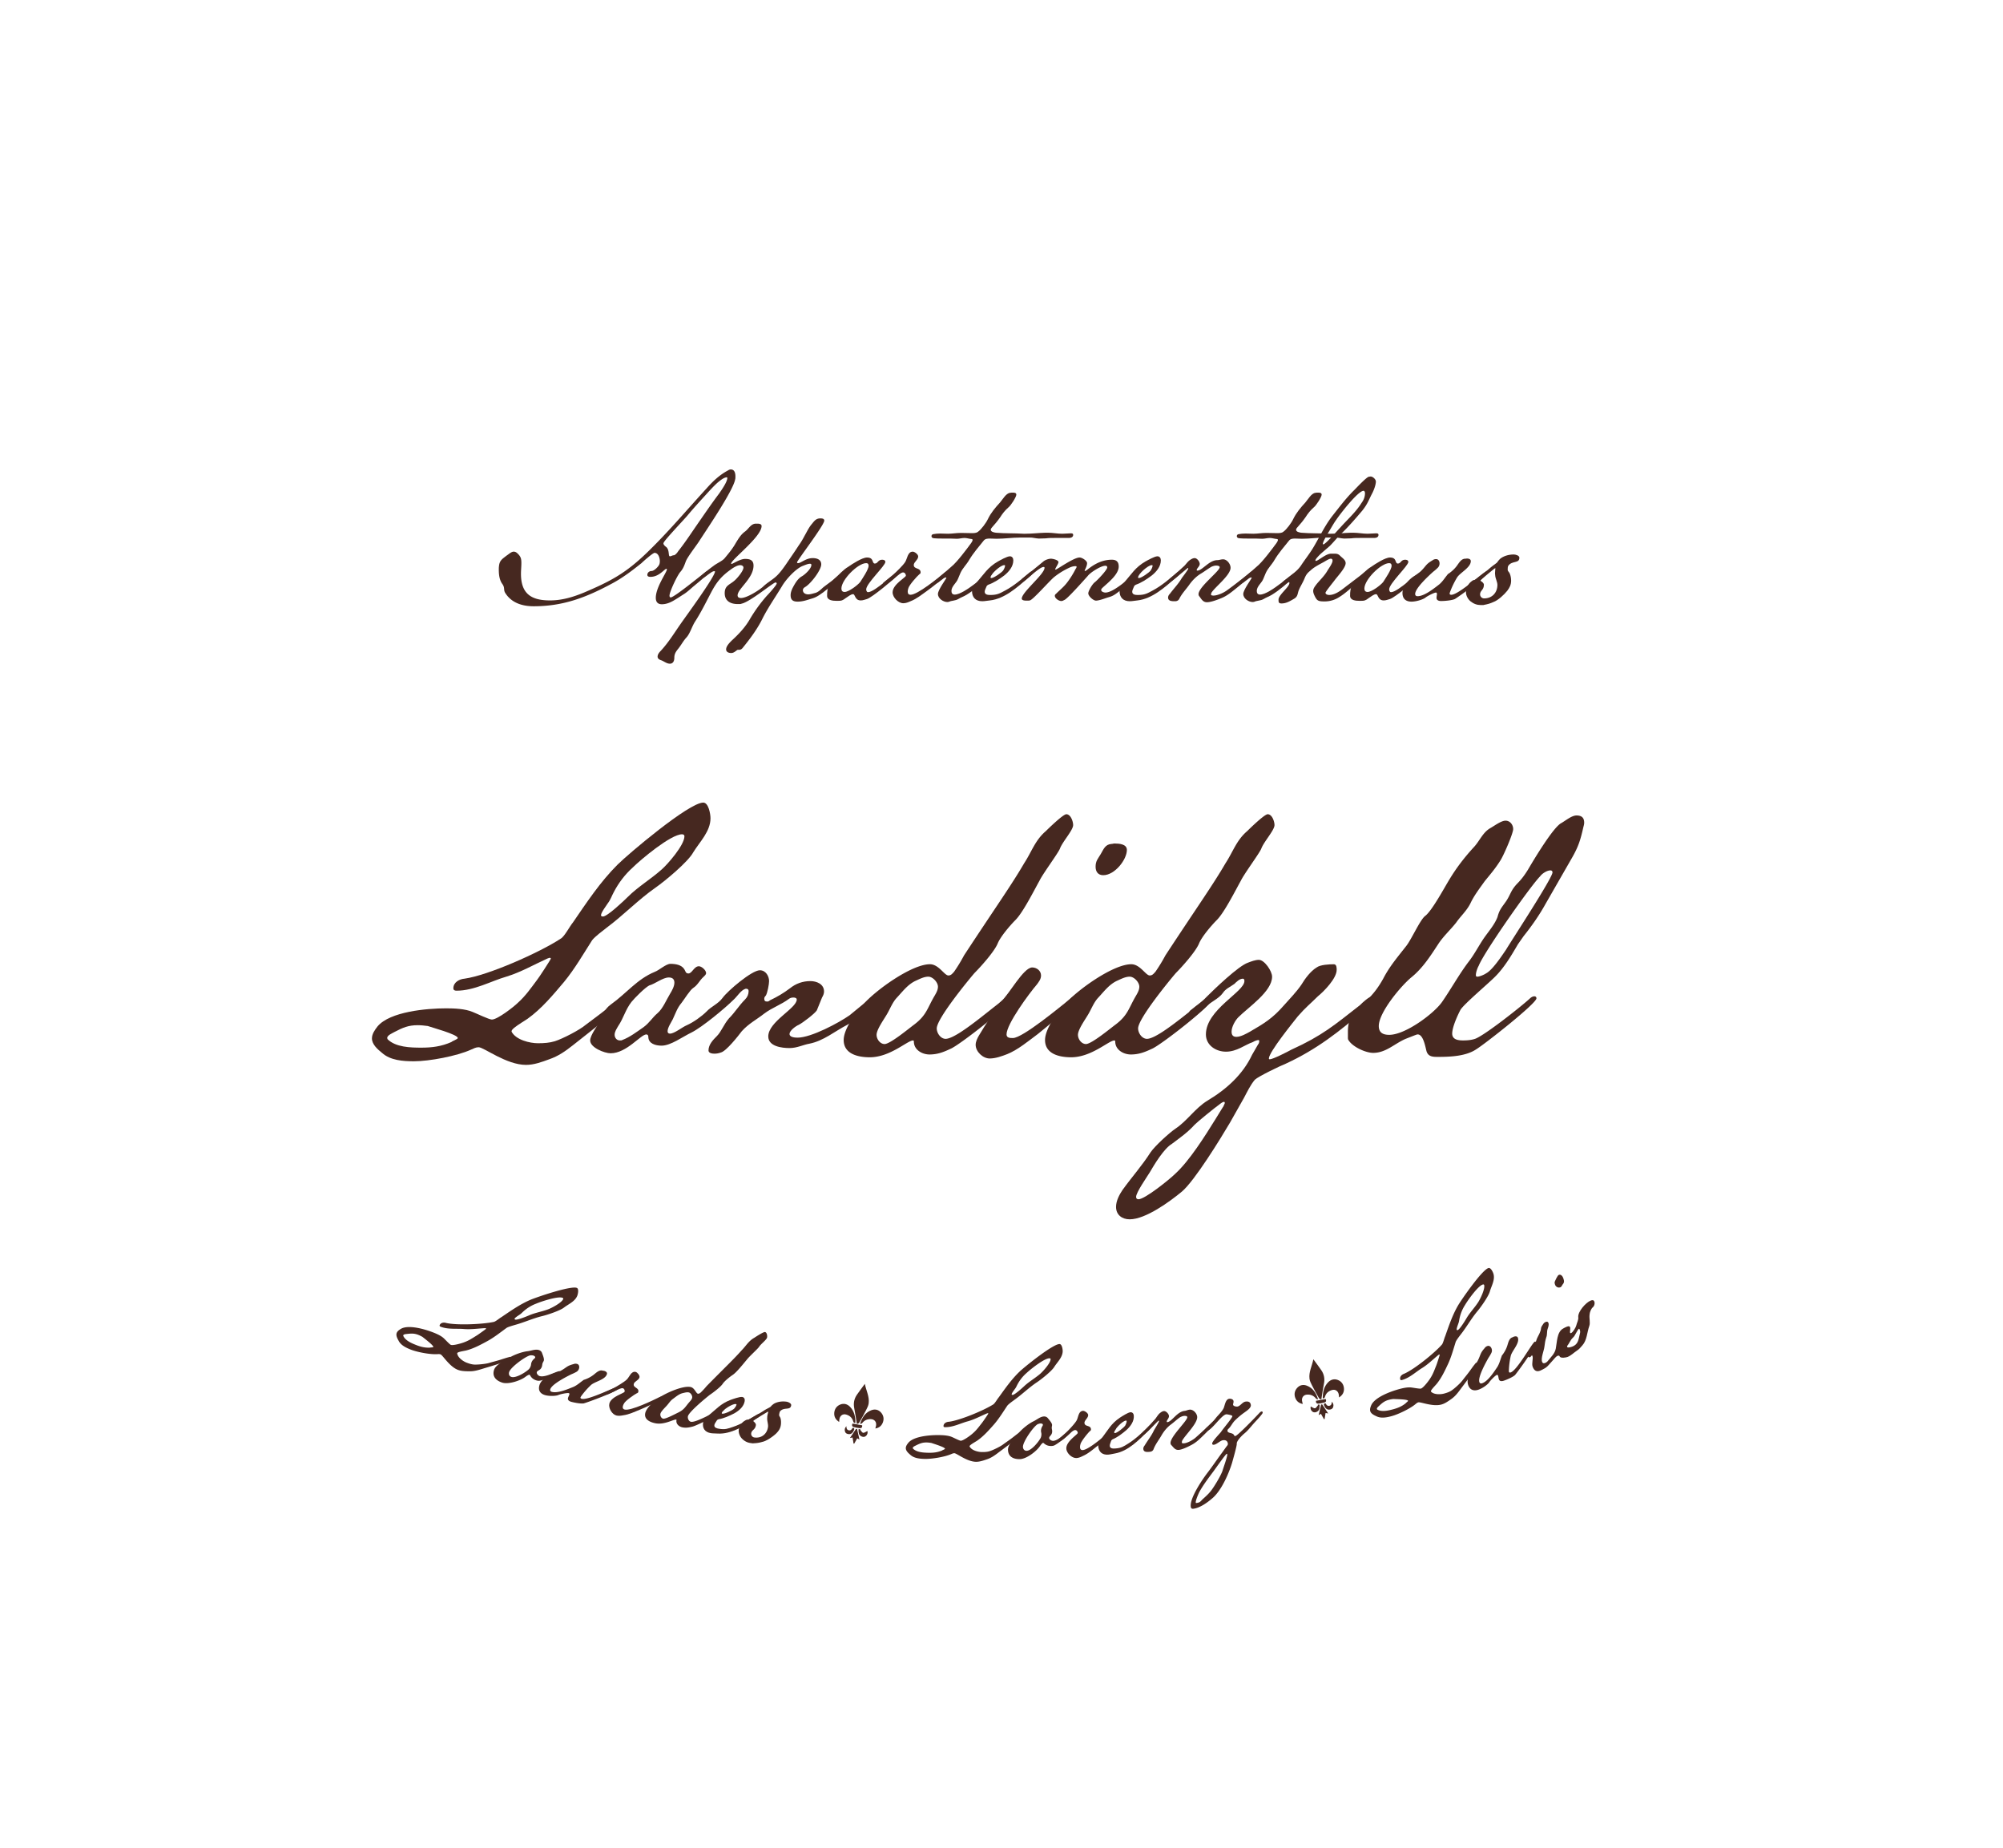 <svg xmlns="http://www.w3.org/2000/svg" xmlns:xlink="http://www.w3.org/1999/xlink" viewBox="0 0 549.253 506.816"><defs><symbol id="a" viewBox="0 0 101.879 124.347"><path d="M49.729 83.706c1.275-.897 3.564-1.618 4.065-3.006 3.356-9.291 6.529-18.663 9.345-28.137 1.436-4.827 3.06-9.982 2.772-14.878C65.089 23.758 56.14 13.006 51.005 0c-4.261 8.827-8.275 16.725-11.917 24.795-4.225 9.363-4.218 18.778-.322 28.445 3.85 9.549 7.01 19.384 10.963 30.466ZM88.623 86c7.406-2.649 11.699-7.911 12.94-15.26 1.317-7.807-1.512-14.573-7.746-19.281-6.266-4.732-13.4-4.75-19.939-.817-11.674 7.022-16.142 18.58-17.732 31.857 1.744-.583 3.394-1.41 4.102-2.75 3.504-6.637 9.055-10.023 16.173-10.979 7.126-.958 12.405 3.675 12.578 10.95.047 1.983-.229 3.975-.376 6.28Zm-75.28.142c-.219-2.445-.542-4.309-.526-6.171.061-7.145 5.016-11.978 11.892-11.293 7.27.725 13.195 3.973 16.613 10.85 1.103 2.219 2.252 3.586 5.081 2.386-2.203-12.229-6.541-23.174-16.929-30.41-6.393-4.453-13.602-5.055-20.334-.801C2.519 54.886-.617 61.559.101 69.368c.738 8.027 5.334 13.578 13.242 16.774Zm27.651 28.245 5.101-1.897 4.193 11.857 1.382-.072 4.059-11.814 5.037 1.788-8.75-20.438-2.185.111-8.837 20.465Zm32.605-20.433c-2.813 1.952-5.388 5.117-7.994 5.143-2.412.025-4.857-3.309-7.288-5.164l.585-1.207-3.844.897c.939 5.551 1.675 10.949 7.428 13.04 3.264 1.186 6.97 1.214 9.588-1.797 3.085-3.546 3.104-7.585 1.525-10.912Zm-44.122-1.988c-2.773 4.37-2.682 7.98-.75 11.471 1.959 3.54 5.321 4.128 8.983 3.619 4.348-.605 7.188-3.964 8.501-9.791.697-3.097.106-4.855-3.686-4.179-.927 3.621-2.728 6.628-6.94 6.327-3.681-.264-5.407-2.904-6.108-7.447Zm31.487-7.514H40.797c-1.027 3.434-.134 6.125 3.702 6.537 4.067.437 8.228.419 12.313.114 3.999-.299 5.348-2.809 4.152-6.651Z" class="d"/></symbol><style>.d{fill:#462820}</style></defs><g id="b"><path d="M154.729 358.564c-1.047.884-4.638 2.064-6.006 2.391-2.559.614-4.938 1.73-7.534 2.438-.549.162-1.759.497-2.251.789-1.734 1.262-3.311 2.53-5.177 3.578-1.849 1.001-3.845 2.105-5.939 2.633-.242.066-1.331.232-2.01.451-.195.086-.372.124-.445.311.129 1.184 1.618 2.199 2.553 2.565.701.274 1.374.484 2.055.536.998.067 3.411-.173 4.35-.506 1.033-.296 2.047-.545 3.033-.859.679-.219 1.423-.467 2.084-.639.242-.067.437-.152.67-.061.141.055.197.185.142.325-.091.233-.417.376-.612.461-2.277.994-5.292 1.808-7.748 2.57-1.163.353-2.178.602-3.399.555-1.017-.021-2.033-.042-2.967-.409-2.291-.897-4.102-3.98-4.709-4.219-.327-.128-.616-.079-.998-.067-1.929.106-5.392-.551-7.168-1.247-1.262-.495-2.721-1.175-3.354-2.447-.349-.622-.783-1.44-.508-2.141.201-.515.712-.854 1.204-1.146 2.126-1.162 6.573.15 8.816 1.03.935.366 2.179.908 2.92 1.63.319.287 1.568 1.64 1.895 1.768.654.257 3.157-.487 3.808-.771 1.2-.446 2.156-1.097 3.223-1.756.195-.086 2.589-1.789 2.625-1.883.018-.047-.01-.111-.104-.148-.047-.019-.159-.008-.317-.017-1.929.106-3.708.38-5.592.234-1.978-.183-4.38.17-6.437-.637-.187-.073-.355-.193-.264-.427.275-.701 1.123-.801 1.749-.609 2.857.689 9.931.39 13.049-.275.512-.068 1.662-1.074 2.135-1.319 2.57-1.742 5.029-3.475 7.827-4.696 1.692-.738 11.16-3.982 12.843-3.322.607.238.328 1.639.126 2.152-.605 1.542-2.343 2.263-3.567 3.185Zm-38.875 8.105c-.355-.193-.711-.387-1.132-.551-1.075-.422-1.839-.398-3.022-.269-.289.048-.988.044-1.116.371l-.008.158c.568 1.302 2.279 2.026 3.541 2.521 1.262.494 2.392.775 3.762.72.195-.085.876-.034.931-.174.165-.421-2.637-2.49-2.956-2.777Zm38.392-10.722c-1.309-.513-6.034 1.085-7.27 1.625a10.848 10.848 0 0 0-3.314 1.99c-.398.329-.722.741-1.214 1.033-.232.179-1.216.764-1.344 1.091-.037.094.039.177.179.231.514.202 3.21-.897 3.796-1.153 1.626-.711 3.47-1.012 5.172-1.639.939-.333 3.782-1.807 4.185-2.835.055-.141-.002-.271-.188-.344Z" class="d"/><path d="M147.755 378.711a2.435 2.435 0 0 1-.748-.136c-1.385-.448-1.632-1.479-1.775-1.524-.239-.077-.854.356-1.059.501-1.356 1.092-4.727 2.217-6.447 1.66-1.671-.541-2.84-1.658-2.237-3.521.464-1.433 3.009-2.614 4.257-3.371 1.311-.789 3.463-1.57 4.938-1.727 1.046-.136 2.153-.622 3.108-.312.382.124.67.375.816.739.195.538.681 1.645.511 2.17-.077.239-.234.399-.343.733-.108.334-.074.557-.183.891-.355 1.099-1.214.979-1.384 1.504-.139.431.374.966.756 1.089 1.624.526 4.924-1.52 5.544-1.318.191.062.256.188.209.332-.216.668-5.124 2.299-5.965 2.29Zm-1.505-6.924c-.239-.077-.508-.06-.715-.073-1.126.058-5.465 3.191-5.913 4.576-.186.573-.006 1.159.615 1.359 1.242.402 3.957-1.304 4.807-2.137.251-.288.392-.56.5-.894.108-.335.059-.509.167-.843.293-.907.958-1.168 1.035-1.406.108-.334-.306-.521-.497-.583Z" class="d"/><path d="M160.082 384.907c-.819.137-2.601-.201-3.423-.43-.532-.147-1.072-.454-.897-1.083.067-.241.312-.747.325-.795.054-.193.121-.436-.121-.503-.436-.121-2.48.302-2.913.546-.97.304-2.577.274-3.544.006-1.354-.376-1.989-1.281-1.6-2.684.443-1.597 2.523-2.895 4.043-3.306.688-.227 1.252-.382 1.932-.767 1.545-.874 1.556-1.287 3.407-1.764.295-.126.612-.143.951-.048.532.147.688.712.54 1.244a1.48 1.48 0 0 1-.73.943c-.433.244-.914.476-1.381.658-1.271.637-5.393 2.723-5.782 4.126-.094.338.045.585.433.692 1.645.457 4.49-.785 6.016-1.403 1.024-.497 1.599-1.067 2.442-1.666.199-.153.336-.271.495-.28a8.487 8.487 0 0 0 2.507-1.336c.733-.577 1.534-1.397 2.453-1.142.242.066.352.045.4.059.387.107.94.365.792.897-.43 1.548-3.329 2.046-4.376 3.005a21.606 21.606 0 0 0-2.749 3.145c-.041.145-.075.083-.116.229-.054.193.064.33.307.397 1.838.51 9.517-3.506 10.194-3.317.145.04.229.115.188.261-.269.967-8.665 4.002-9.794 4.314Z" class="d"/><path d="M175.414 386.652c-1.37.552-2.944 1.313-4.488 1.514-.595.116-1.239.222-1.874.07-1.221-.29-2.252-2.032-1.962-3.253.464-1.954 4.083-2.848 4.188-3.288.093-.391-.107-.851-.498-.943-.928-.221-4.006 2.092-5.179 1.813-.146-.035-.379-.142-.333-.337.035-.147 2.627-1.285 2.99-1.509.944-.498 2.867-1.641 3.602-2.343.723-.654 1.19-2.4 2.46-2.099.439.104 1.168.948 1.04 1.485-.186.782-1.4 1.112-1.562 1.796-.267 1.124 1.521.981 1.231 2.202-.046.195-.179.319-.398.37-.702.349-3.178 2.083-3.499 2.78-.167.27-.274.503-.332.747-.128.537.058.839.498.943 1.71.407 7.776-2.537 9.532-3.41.291-.137.509-.188.656-.153.195.046.27.167.235.313-.151.635-5.397 2.948-6.306 3.3Z" class="d"/><path d="M208.142 369.411c-.364.542-2.735 2.68-3.295 3.438-.935 1.094-2.793 3.487-3.915 4.235-.768.513-2.224 1.655-2.735 2.424-.59.906-2.637 2.442-3.581 3.073-1.092.857-5.746 4.689-5.981 5.871-.118.591.237 1.378.828 1.495 1.674.334 8.227-3.785 8.916-3.647.147.029.227.147.197.295-.147.738-7.656 4.514-8.768 4.701-.915.228-1.712.375-2.697.179-.936-.186-1.802-.973-1.606-1.957.02-.099-.02-.158-.069-.168-.689-.137-3.218 1.509-5.729 1.008-1.427-.284-3.121-1.031-2.778-2.754.275-1.379 2.144-3.053 3.227-3.861 1.82-1.429 6.947-3.784 9.211-3.333 1.083.216 1.497 1.731 1.99 1.83.344.068.541-.148.777-.306a20.506 20.506 0 0 0 1.633-1.773c5.263-5.349 7.525-7.456 9.64-9.85 1.22-1.241 1.889-2.541 3.443-3.408.413-.276 2.529-1.646 2.922-1.567.542.108.66 1.053.572 1.496-.127.64-1.741 1.803-2.203 2.58Zm-19.275 12.484c-.542-.107-1.142.08-1.625.188-1.073.247-1.889 1.006-2.785 1.646-.659.483-1.121 1.261-1.643 1.822-.462.522-1.594 1.576-1.721 2.216-.108.542.217 1.221.759 1.329.689.137 3.444-1.361 4.064-1.646 1.811-.868 2.027-1.695 3.276-3.084.266-.305.531-.61.61-1.004.108-.542-.395-1.358-.936-1.467Z" class="d"/><path d="M194.29 388.229c2.12-1.734 3.341-3.263 6.056-4.287.594-.207 2.492-.91 3.186-.795.545.091.768.586.678 1.131-.255 1.535-1.559 2.642-2.903 3.386-1.279.653-2.822 1.363-4.233 1.587-.38.141-.446.231-.586.463-.214.372-.528.727-.594 1.123-.123.743.71.933 1.255 1.022 1.733.288 2.394-.01 3.904-.522 2.319-.785 4.53-2.148 6.618-3.38.28-.156.495-.223.644-.198.198.033.281.148.256.297-.066.396-1.064.893-1.468 1.182-3.053 1.834-6.593 4.147-10.274 3.943-.652-.058-1.271-.008-1.915-.114-1.634-.271-2.37-1.36-2.106-2.945.156-.941.783-1.347 1.485-1.892Zm7.641-3.108-.198-.032c-.842-.141-3.681 1.628-3.82 2.47-.017.1.025.157.173.182.594.099 2.748-.918 3.235-1.396.189-.224.577-.719.635-1.065.008-.05.017-.1-.025-.157Z" class="d"/><path d="M213.944 387.036c-.184.228-.24.625-.289.974-.049.348.271.596.372.964.172.582.173 1.292.097 1.839-.139.994-.585 1.642-1.293 2.354-.878.84-2.622 2.065-3.821 2.303-.794.243-1.519.345-2.384.375-.057.043-.206.021-.405-.006l-.448-.063c-.895-.125-1.698-.542-2.403-1.3-.569-.638-.891-1.595-.787-2.341.056-.397.267-1.179.564-1.492.531-.534.488-.591.935-.883 1.226-.791.66-.009 1.83-.757 1.276-.784 2.474-1.377 3.651-2.175.836-.542 1.688-.828 1.885-1.155.184-.228.524-.483.751-.654.829-.492 2.085-.772 3.477-.577.448.062 1.357.443 1.281.99-.209 1.492-1.88.396-3.013 1.605Zm-3.566 1.933.02-.504q.063-.447.162-.788c.014-.1.098-.341.119-.49-.05-.007-.156.028-.319.107-.943.577-3.594 2.132-3.785 2.409-.007.05.036.106.079.163.32.247.669.651.62.999-.188 1.343-1.14 1.26-1.279 2.254a1.007 1.007 0 0 0 .855 1.134c2.038.286 3.49-1.031 3.748-2.871.104-.745-.274-1.66-.219-2.413ZM289.146 374.826c-.682 1.188-3.65 3.527-4.823 4.303-2.194 1.454-4.047 3.317-6.244 4.872-.46.34-1.481 1.069-1.844 1.512-1.197 1.779-2.244 3.512-3.638 5.136-1.394 1.573-2.891 3.295-4.678 4.507-.205.146-1.171.675-1.734 1.113-.154.147-.307.244-.312.444.527 1.067 2.274 1.511 3.277 1.535.753.019 1.457-.015 2.114-.2.961-.278 3.146-1.33 3.914-1.965.869-.632 1.737-1.214 2.556-1.847.562-.438 1.177-.926 1.738-1.314.205-.146.359-.292.61-.286.15.004.248.106.244.257-.006.251-.263.496-.417.643-1.799 1.715-4.353 3.511-6.398 5.068-.972.73-1.839 1.312-3.003 1.686-.962.329-1.924.657-2.927.633-2.459-.059-5.217-2.335-5.869-2.351-.352-.008-.606.137-.961.278-1.776.761-5.254 1.33-7.161 1.284-1.355-.032-2.958-.171-3.99-1.15-.541-.465-1.229-1.084-1.211-1.837.014-.552.377-1.045.739-1.488 1.601-1.819 6.228-2.11 8.636-2.053 1.004.024 2.357.107 3.301.531.398.16 2.035 1.003 2.386 1.012.703.017 2.799-1.539 3.313-2.029.974-.83 1.649-1.769 2.426-2.754.154-.146 1.819-2.567 1.821-2.668.001-.05-.048-.102-.148-.104-.05-.002-.152.046-.304.093-1.776.761-3.353 1.627-5.173 2.136-1.92.506-4.057 1.66-6.265 1.606-.201-.005-.4-.06-.394-.311.018-.753.78-1.136 1.434-1.171 2.92-.331 9.463-3.036 12.165-4.729.458-.24 1.193-1.579 1.554-1.972 1.818-2.518 3.535-4.987 5.745-7.093 1.336-1.273 9.12-7.564 10.927-7.521.652.016.869 1.427.856 1.979-.04 1.656-1.427 2.928-2.261 4.214Zm-33.745 20.933c-.4-.06-.801-.12-1.252-.131-1.154-.027-1.864.257-2.931.783-.255.145-.913.38-.921.731l.046.151c.979 1.028 2.835 1.123 4.19 1.155 1.355.033 2.513-.09 3.781-.612.154-.146.812-.332.815-.482.011-.451-3.33-1.436-3.728-1.596Zm32.394-23.225c-1.404-.034-5.296 3.086-6.272 4.017a10.877 10.877 0 0 0-2.433 3.005c-.262.446-.424.944-.786 1.388-.156.247-.881 1.134-.89 1.484-.002.101.097.153.247.157.553.013 2.709-1.944 3.171-2.385 1.285-1.225 2.914-2.14 4.298-3.312.769-.634 2.934-2.992 2.961-4.097.003-.15-.095-.253-.296-.258Z" class="d"/><path d="M288.988 396.48a2.438 2.438 0 0 1-.751.112c-1.455.024-2.022-.87-2.173-.867-.251.004-.692.613-.84.816-.93 1.472-3.756 3.626-5.562 3.655-1.757.029-3.224-.649-3.256-2.606-.024-1.506 2.002-3.446 2.938-4.566.984-1.171 2.769-2.605 4.113-3.23.946-.467 1.836-1.285 2.84-1.302.401-.006.756.139 1.012.436.358.446 1.176 1.336 1.186 1.889.004.25-.094.453-.088.804.006.352.109.551.115.902.02 1.154-.831 1.318-.822 1.871.007.451.665.792 1.067.785 1.706-.028 4.167-3.03 4.819-3.041.2-.003.303.096.305.246.012.703-4.104 3.832-4.902 4.097Zm-3.664-6.064c-.251.004-.5.108-.7.162-1.047.419-4.138 4.787-4.114 6.242.011.603.37 1.099 1.022 1.088 1.305-.021 3.322-2.515 3.856-3.577.145-.354.19-.656.185-1.008-.006-.351-.108-.5-.114-.852-.016-.953.528-1.414.524-1.665-.006-.351-.458-.394-.659-.391Z" class="d"/><path d="M300.87 396.633c-1.167.904-2.474 2.066-3.904 2.681-.541.275-1.132.552-1.784.58-1.254.054-2.721-1.34-2.775-2.594-.087-2.006 3.15-3.854 3.131-4.306-.018-.401-.336-.79-.737-.772-.953.041-3.282 3.106-4.486 3.158-.15.007-.403-.032-.412-.233-.007-.15 2.177-1.953 2.465-2.267.772-.737 2.31-2.361 2.825-3.237.517-.827.488-2.635 1.793-2.69.451-.02 1.382.593 1.406 1.145.034.803-1.043 1.452-1.013 2.154.05 1.153 1.731.528 1.785 1.782.009.201-.085.355-.281.465-.58.527-2.488 2.871-2.606 3.63a2.472 2.472 0 0 0-.116.809c.024.552.285.792.737.772 1.755-.076 6.787-4.564 8.237-5.884.242-.211.438-.32.589-.326.201-.009.306.087.312.237.027.652-4.387 4.311-5.165 4.896Z" class="d"/><path d="M302.161 394.4c1.666-2.175 2.505-3.941 4.912-5.561.531-.338 2.218-1.456 2.919-1.503.551-.037.882.394.918.944.104 1.554-.911 2.93-2.05 3.961-1.096.929-2.435 1.975-3.757 2.516-.338.224-.381.327-.465.584-.123.411-.347.828-.32 1.229.05.751.905.744 1.456.708 1.754-.117 2.328-.559 3.681-1.403 2.077-1.296 3.917-3.129 5.667-4.806.237-.218.431-.331.581-.341.2-.014.308.08.317.23.026.4-.832 1.112-1.159 1.486-2.551 2.484-5.467 5.547-9.097 6.191-.647.094-1.239.284-1.891.328-1.652.11-2.618-.781-2.725-2.385-.063-.952.454-1.489 1.012-2.181Zm6.726-4.776-.2.014c-.852.057-3.209 2.428-3.152 3.279.007.101.06.147.21.138.602-.041 2.465-1.523 2.829-2.102.134-.26.397-.831.374-1.182-.004-.051-.007-.101-.061-.147Z" class="d"/><path d="M329.304 394.346c-.877.842-1.718 1.529-2.728 2.031-.815.433-2.355 1.188-3.305 1.28-.949.092-1.362-.523-1.984-1.219a.833.833 0 0 1-.309-.575c-.175-1.799 4.69-6.206 4.594-7.205-.034-.351-.688-.337-.938-.312-.3.029-.64.163-1.024.352-.946.647-1.727 1.43-2.623 2.071-.985.752-1.842 1.794-2.489 2.916-.688 1.227-1.68 2.433-2.197 3.845-.166.369-.496.604-.945.646l-.2.02c-.649.063-1.554.102-1.637-.748-.034-.35.087-.664.357-.993.868-1.446 1.905-2.707 2.568-4.184.215-.374 1.394-2.254 1.369-2.504-.01-.1-.064-.145-.114-.14-.1.01-3.615 3.781-4.065 3.825-.149.015-.265-.126-.289-.375-.023-.25.302-.534.486-.703 1.057-1.062 1.964-2.108 2.92-3.159.496-.604.828-1.342 1.538-1.814.235-.174.521-.354.87-.387.6-.059 1.337.777 1.391 1.326.058.6-.643 1.173-.604 1.572.01.1.064.145.164.135 1.249-.121 2.645-2.88 4.743-3.084.449-.044.829-.282 1.379-.336.949-.093 1.96.969 2.053 1.918.181 1.849-3.43 5.176-4.143 6.657-.035.154-.07.31-.051.509.015.15.419.161.619.142.999-.098 2.479-.947 3.221-1.625 1.812-1.589 3.469-3.213 5.267-4.951.18-.219.37-.339.57-.358.149-.015.259.076.273.226.059.6-4.092 4.585-4.737 5.202Z" class="d"/><path d="M345.891 388.051c-.691.901-1.545 1.724-2.293 2.581-.748.858-1.482 1.816-2.399 2.545-.594.483-2.159 2.057-2.061 2.804.065.497-1.078 4.497-1.285 5.233-.92 3.007-2.98 7.735-5.495 9.788-1.319 1.137-3.309 2.563-5.101 2.8-.447.059-.673-.114-.732-.562-.314-2.389 3.256-7.569 4.596-9.315s2.523-3.522 3.856-5.319l1.283-1.789c.216-.282.488-.521.442-.869-.099-.746-.592-1.035-1.339-.938-.746.099-1.724 1.139-2.47 1.237-.299.039-.461-.04-.494-.289-.079-.598 2.024-2.697 2.457-3.261.325-.601 3.137-3.857 3.078-4.306-.033-.248-1.485-.513-1.685-.486-1.294.17-3.938 4.316-5.183 4.48-.198.026-.468-.09-.5-.339-.007-.05.03-.156.159-.325l1.369-1.143c.575-.633 1-1.245 1.519-1.922.662-.745 1.516-1.566 1.951-2.485.307-.749.495-2.395 1.49-2.525.448-.06 1.128.104 1.2.652.053.397-.157.729-.124.979.052.397.832.548 1.18.502.797-.104 1.355-1.241 2.252-1.359.597-.079 1.313-.021 1.438.924.104.797-1.061 1.558-1.662 1.991a19.822 19.822 0 0 0-2.78 2.342c-.668.695-1.011 1.551-1.686 2.197-.229.182-.302.395-.276.594.093.696 1.373.426 1.764 1.084.083.242.245.322.395.302.647-.085 5.811-5.475 6.608-6.34.223-.231.408-.357.558-.377.199-.026.312.06.331.209.033.249-.232.537-.362.706Zm-9.48 10.669c-.299.039-3.321 4.388-3.797 5.008-1.333 1.796-2.586 3.43-3.693 5.398-.283.544-1.099 2.424-1.026 2.971.013.1.069.144.119.137.945-.125 1.075-.294 1.65-.927.768-.709 1.541-1.368 2.239-2.22.921-1.083 2.952-4.49 3.343-5.758.28-.948 1.362-3.876 1.284-4.473-.007-.05-.063-.094-.119-.137ZM408.568 354.117c-.318 1.332-2.509 4.412-3.417 5.486-1.695 2.013-2.948 4.322-4.619 6.432-.345.456-1.12 1.443-1.343 1.971-.648 2.044-1.165 4-2.046 5.951-.895 1.901-1.847 3.975-3.22 5.642-.155.197-.934.977-1.351 1.556-.106.185-.226.32-.174.515.806.875 2.606.81 3.576.55.728-.194 1.394-.425 1.972-.787.844-.537 2.644-2.162 3.202-2.986.656-.852 1.325-1.653 1.933-2.491.416-.579.868-1.22 1.298-1.751.155-.197.262-.382.504-.446.146-.039.269.032.308.178.065.242-.112.55-.219.734-1.244 2.15-3.188 4.594-4.713 6.664-.727.974-1.396 1.776-2.407 2.463-.831.586-1.661 1.171-2.631 1.431-2.376.636-5.663-.771-6.293-.604-.34.091-.543.302-.844.538-1.489 1.229-4.667 2.755-6.51 3.248-1.31.35-2.887.668-4.151.019-.65-.293-1.485-.693-1.68-1.421-.143-.533.067-1.109.29-1.637 1.023-2.196 5.381-3.777 7.708-4.399.971-.26 2.293-.562 3.317-.42.427.042 2.235.39 2.574.299.679-.182 2.252-2.266 2.607-2.88.701-1.07 1.085-2.161 1.553-3.325.106-.185 1.022-2.976.997-3.072-.013-.049-.074-.084-.172-.059-.048.014-.132.088-.265.175-1.489 1.23-2.76 2.505-4.362 3.506-1.7 1.025-3.426 2.734-5.56 3.305-.193.052-.4.056-.466-.187-.194-.728.43-1.311 1.047-1.527 2.709-1.141 8.225-5.577 10.341-7.962.372-.359.7-1.851.937-2.329 1.035-2.927 1.987-5.779 3.515-8.422.924-1.599 6.621-9.825 8.367-10.292.63-.169 1.236 1.124 1.379 1.657.428 1.601-.544 3.211-.983 4.68ZM382.083 383.7c-.401.056-.802.111-1.238.228-1.115.299-1.717.771-2.593 1.577-.203.21-.769.621-.678.96l.087.133c1.229.711 3.037.279 4.346-.071 1.31-.35 2.386-.794 3.456-1.651.106-.185.685-.547.646-.692-.116-.437-3.599-.44-4.025-.482Zm24.544-31.402c-1.357.363-4.213 4.453-4.888 5.62a10.872 10.872 0 0 0-1.488 3.568c-.126.501-.142 1.024-.364 1.552-.08.281-.525 1.336-.435 1.676.025.097.136.119.281.08.533-.143 2.051-2.627 2.371-3.18.888-1.537 2.193-2.873 3.191-4.388.559-.824 1.973-3.697 1.688-4.764-.039-.146-.162-.217-.356-.165Z" class="d"/><path d="M415.443 377.132c-.604.571-2.271 1.283-3.081 1.553-.523.174-1.143.221-1.349-.398-.079-.238-.158-.794-.174-.842-.063-.19-.143-.429-.381-.35-.429.143-1.891 1.633-2.113 2.077-.636.793-1.985 1.665-2.938 1.981-1.334.443-2.365.045-2.824-1.336-.522-1.572.48-3.81 1.514-4.999.445-.571.826-1.015 1.177-1.713.795-1.587.573-1.937 1.845-3.363.175-.27.429-.46.763-.571.523-.174.968.208 1.142.731.143.429.11.81-.08 1.19a11.3 11.3 0 0 1-.779 1.317c-.7 1.237-2.958 5.267-2.5 6.648.111.333.365.46.746.334 1.62-.538 3.289-3.155 4.211-4.52.573-.983.732-1.777 1.099-2.745.08-.238.127-.413.255-.508.588-.777 1.049-1.618 1.336-2.507.286-.889.494-2.016 1.399-2.315.238-.079.317-.159.365-.175.381-.126.984-.221 1.158.303.506 1.524-1.623 3.555-1.958 4.935a21.597 21.597 0 0 0-.528 4.143c.048.144-.016.111.032.254.062.191.237.238.476.159 1.811-.601 5.945-8.216 6.612-8.438.144-.047.254-.031.302.111.316.953-4.961 8.154-5.725 9.042Z" class="d"/><path d="M436.705 358.614c-.438.392-.793 1.398-.812 1.893-.158 1.091.242 2.229-.084 3.17-.615 1.706-.643 3.935-1.883 5.296-.476.568-.877 1.053-1.52 1.473-.858.56-1.576 1.333-2.555 1.725-.373.149-1.93.448-2.173-.158-.13-.326-.456-.195-.643-.121-.606.242-2.35 2.778-3.319 3.328-.494.252-.83.494-1.343.699-.979.392-1.65.065-2.079-1.007-.373-.933.215-2.303-.084-3.049-.037-.093-.103-.121-.148-.103-.187.075-.233.364-.56.494-.187.075-.466-.084-.522-.224-.093-.233.867-1.753 1.044-1.985.42-.438.551-.924.84-1.418.363-.577.419-1.249.765-1.873.345-.625.615-1.166.829-1.847.178-.503.019-.765.401-1.296.279-.382.429-.82.941-1.025.326-.131.644-.149.792.224.205.513-.027 1.146-.205 1.65-.27.812-.064 1.595-.372 2.312-.271.811-.411 1.678-.504 2.526-.121 1.184-1.054 3.179-.625 4.251.131.326.392.438.812.271.326-.131.615-.354.82-.652.83-1.035 1.827-1.921 2.098-3.272.345-1.706.289-4.55 1.968-5.491.308-.178.615-.354.941-.485.326-.13.839-.335 1.007.084.168.42-.103 1.23.027 1.558.038.093.103.121.243.064.513-.205 1.323-1.557 1.436-2.088.177-.774.644-1.501.55-2.275-.168-1.501 2.07-4.018 3.375-4.54.373-.149.812-.271 1.017.242.224.56-.019 1.306-.476 1.65Zm-8.064-6.508c-.271.271-.383.802-.756.951-.605.242-1.23-.103-1.454-.662-.093-.232-.177-.578-.111-.82.195-.457.755-1.762 1.128-1.911.513-.205.97.261 1.138.681.224.56.484 1.212.056 1.762Zm4.288 12.344c-.167.122-.699 1.091-.829 1.306-.243.476-.429.82-.867 1.212-.662.644-.886 1.436-1.464 2.153-.056.131-.065.243-.047.289.149.373 1.24-.009 1.474-.103 1.725-.689 1.641-2.116 2.061-3.636.093-.308.056-.671-.075-.997-.056-.141-.111-.28-.252-.225Z" class="d"/><use xlink:href="#a" width="101.879" height="124.347" transform="rotate(10.374 -1968.542 1458.34) scale(.134)"/><use xlink:href="#a" width="101.879" height="124.347" transform="matrix(-.132 .024 .024 .132 366.879 371.582)"/></g><g id="c"><path d="M190.101 233.77c-1.43 2.64-7.81 7.92-10.34 9.68-4.73 3.3-8.69 7.48-13.42 11-.99.771-3.19 2.42-3.96 3.41-2.53 3.96-4.73 7.81-7.7 11.44-2.97 3.52-6.16 7.37-10.01 10.12-.44.329-2.53 1.54-3.74 2.529-.33.33-.66.55-.66.99 1.21 2.311 5.06 3.19 7.26 3.19 1.65 0 3.19-.11 4.62-.551 2.09-.659 6.82-3.08 8.47-4.51 1.87-1.43 3.74-2.75 5.5-4.18 1.21-.99 2.53-2.09 3.74-2.97.44-.33.77-.66 1.32-.66.33 0 .55.22.55.55 0 .55-.55 1.1-.88 1.43-3.85 3.851-9.35 7.92-13.75 11.44-2.09 1.649-3.96 2.97-6.49 3.85-2.09.771-4.18 1.54-6.38 1.54-5.39 0-11.55-4.84-12.98-4.84-.77 0-1.32.33-2.09.66-3.85 1.76-11.44 3.189-15.62 3.189-2.97 0-6.49-.22-8.8-2.31-1.21-.99-2.75-2.31-2.75-3.96 0-1.21.77-2.311 1.54-3.3 3.41-4.07 13.53-4.95 18.81-4.95 2.2 0 5.17.11 7.26.99.88.33 4.51 2.09 5.28 2.09 1.54 0 6.05-3.521 7.15-4.62 2.09-1.87 3.52-3.96 5.17-6.16.33-.33 3.85-5.72 3.85-5.94 0-.109-.11-.22-.33-.22-.11 0-.33.11-.66.22-3.85 1.761-7.26 3.74-11.22 4.95-4.18 1.21-8.8 3.851-13.64 3.851-.44 0-.88-.11-.88-.66 0-1.65 1.65-2.53 3.08-2.641 6.38-.88 20.57-7.149 26.4-11 .99-.55 2.53-3.52 3.3-4.4 3.85-5.61 7.48-11.11 12.21-15.84 2.86-2.86 19.58-17.05 23.54-17.05 1.43 0 1.98 3.08 1.98 4.29 0 3.63-2.97 6.49-4.73 9.35Zm-72.82 47.63c-.88-.11-1.76-.22-2.75-.22-2.53 0-4.07.66-6.38 1.87-.55.33-1.98.88-1.98 1.649l.11.33c2.2 2.2 6.27 2.311 9.24 2.311s5.5-.33 8.25-1.54c.33-.33 1.76-.771 1.76-1.101 0-.989-7.37-2.97-8.25-3.3Zm69.74-52.581c-3.08 0-11.44 7.04-13.53 9.13-2.09 1.87-3.85 4.18-5.17 6.71-.55.99-.88 2.09-1.65 3.08-.33.55-1.87 2.53-1.87 3.3 0 .22.22.33.55.33 1.21 0 5.83-4.4 6.82-5.39 2.75-2.75 6.271-4.84 9.24-7.48 1.65-1.43 6.27-6.71 6.27-9.13 0-.33-.22-.55-.66-.55Z" class="d"/><path d="M239.381 275.351c-2.09 2.09-4.4 4.29-7.04 5.72-3.41 1.76-6.49 4.4-10.34 5.17-1.87.33-3.41 1.21-5.5 1.21s-5.83-.439-5.83-3.189c0-4.07 7.81-7.7 7.81-10.12 0-.44-.55-.55-.88-.55-.55 0-.88.109-1.21.33-2.2 1.649-4.62 2.42-6.82 4.069-2.09 1.65-4.29 2.75-6.16 4.84-.99 1.32-4.29 5.5-5.72 5.83-.55.221-1.21.33-1.76.33s-1.65-.109-1.65-.88c0-1.649 1.32-2.97 2.31-3.96 1.21-1.21 1.87-3.189 3.3-4.84 1.65-1.65 2.75-3.521 4.4-5.17.66-.66.99-1.431.99-2.311 0-.439-.22-.659-.77-.659-1.32.329-2.31 2.09-3.3 2.97-2.42 2.42-8.69 7.59-11.55 9.02-2.53 1.21-5.72 3.63-8.25 3.63-1.65 0-3.63-.55-3.63-2.42 0-.439-.22-.659-.55-.659-1.54 0-5.39 5.17-9.79 5.17-1.65 0-5.61-1.54-5.61-3.521 0-1.43 2.09-4.18 2.86-5.5.99-1.87.99-3.08 2.86-4.4 4.18-2.97 7.15-6.93 11.99-8.909 1.21-.44 3.08-2.2 4.29-2.2 1.32 0 3.08.22 3.85 1.54.33.55.33 1.1 1.1 1.1.99 0 1.54-1.979 2.86-1.979.77 0 1.98 1.1 1.98 1.87 0 .439-.44.77-.77 1.1-.99.88-1.54 2.2-2.75 2.97-.88.55-2.42 3.08-3.19 4.07-1.21 1.43-1.65 2.86-2.42 4.51-.44.88-1.43 2.311-1.43 3.3 0 .44.22.66.66.66 1.21 0 3.3-1.76 4.62-2.31 1.76-.771 4.07-2.42 5.39-3.74 1.32-1.43 3.19-2.09 4.4-3.74 1.43-1.979 8.03-7.59 10.23-7.59 1.65 0 2.53 1.65 2.53 2.97 0 .88-.44 3.19-.88 3.96-.33.33-.44.551-.44.881 0 .55.22.77.77.77.33 0 .55-.11.77-.33 2.09-.99 3.74-1.979 5.5-3.3 1.65-1.32 3.52-1.98 5.61-1.98 1.65 0 3.74.771 3.74 2.86 0 .55-.22 1.1-.55 1.65l-1.43 3.52c-.55.88-3.85 3.41-4.95 3.96-.77.33-2.53 1.54-2.53 2.53 0 .88 1.43.99 2.2.99 3.74 0 11.33-4.07 14.3-6.16 1.1-.88 5.61-4.73 6.38-4.95h.44c.33 0 .55.11.55.44 0 .439-.66 1.1-.99 1.43Zm-55.99-7.26c-1.65 0-3.74 1.76-5.39 2.199-1.21.66-3.96 3.41-4.84 4.511-1.65 2.09-2.2 4.51-3.63 6.6-.44.771-.99 1.54-.99 2.42 0 .771.55 1.54 1.43 1.54.33 0 .55 0 .66-.109 2.09-.771 4.07-2.311 5.83-3.521 1.65-1.21 2.42-2.64 3.85-3.85s2.42-3.631 3.41-5.28c.55-.88 1.21-2.09 1.21-3.08s-.55-1.43-1.54-1.43Z" class="d"/><path d="M290.64 232.78c-.55 1.32-4.729 6.93-5.609 8.8-1.54 2.75-4.511 8.69-6.601 10.78-1.43 1.43-4.069 4.51-4.839 6.38-.88 2.2-4.62 6.38-6.38 8.141-1.98 2.31-10.34 12.54-10.34 15.18 0 1.32 1.1 2.86 2.42 2.86 3.74 0 16.06-11.66 17.6-11.66.33 0 .551.22.551.55 0 1.649-14.521 12.979-16.83 13.86-1.87.88-3.521 1.54-5.72 1.54-2.09 0-4.29-1.32-4.29-3.521 0-.22-.11-.33-.22-.33-1.54 0-6.27 4.62-11.88 4.62-3.19 0-7.15-.88-7.15-4.729 0-3.08 3.3-7.48 5.28-9.681 3.3-3.85 13.31-11.11 18.37-11.11 2.42 0 3.96 3.08 5.06 3.08.77 0 1.1-.55 1.54-.989a44.66 44.66 0 0 0 2.75-4.511c9.02-13.75 12.98-19.25 16.5-25.3 2.091-3.19 2.971-6.27 5.94-8.8.77-.77 4.73-4.62 5.61-4.62 1.21 0 1.87 1.98 1.87 2.97 0 1.43-2.971 4.62-3.631 6.49Zm-36.08 35.09c-1.21 0-2.42.66-3.41 1.101-2.2.989-3.63 2.97-5.28 4.729-1.21 1.32-1.87 3.19-2.75 4.62-.77 1.32-2.75 4.07-2.75 5.5 0 1.21.99 2.53 2.2 2.53 1.54 0 6.82-4.4 8.03-5.28 3.52-2.64 3.63-4.51 5.72-8.03.44-.77.88-1.54.88-2.42 0-1.21-1.43-2.75-2.64-2.75Z" class="d"/><path d="M284.589 283.601c-2.53 1.87-5.391 4.29-8.36 5.5-1.43.55-3.189 1.21-4.84 1.21-1.87 0-3.85-1.87-3.85-3.74 0-.88.44-1.76.88-2.53.99-1.649 1.98-3.3 3.19-4.949.99-1.65 1.54-3.301 2.97-4.511 2.09-1.76 6.05-9.239 8.47-9.239 1.21 0 2.42.88 2.42 2.199 0 .99-.55 1.65-1.101 2.42-2.09 2.421-8.359 10.891-8.359 13.751 0 .989.99.989 1.76.989 2.64 0 12.98-8.58 15.73-10.779.439-.44.88-.66 1.319-.66.33 0 .551.22.551.55 0 1.21-9.351 8.58-10.78 9.79Zm17.93-43.561c-1.43 0-2.09-.99-2.09-2.31 0-1.65.66-2.2 1.43-3.52.771-1.32 1.21-2.64 2.971-2.75.33 0 .439-.11.77-.11 1.21 0 3.41.11 3.41 1.76 0 2.64-3.3 6.93-6.49 6.93Z" class="d"/><path d="M345.858 232.78c-.55 1.32-4.729 6.93-5.61 8.8-1.539 2.75-4.51 8.69-6.6 10.78-1.43 1.43-4.07 4.51-4.84 6.38-.88 2.2-4.62 6.38-6.38 8.141-1.98 2.31-10.341 12.54-10.341 15.18 0 1.32 1.101 2.86 2.421 2.86 3.739 0 16.06-11.66 17.6-11.66.33 0 .55.22.55.55 0 1.649-14.52 12.979-16.83 13.86-1.87.88-3.52 1.54-5.72 1.54-2.09 0-4.29-1.32-4.29-3.521 0-.22-.11-.33-.221-.33-1.54 0-6.27 4.62-11.88 4.62-3.189 0-7.149-.88-7.149-4.729 0-3.08 3.3-7.48 5.279-9.681 3.301-3.85 13.311-11.11 18.371-11.11 2.42 0 3.96 3.08 5.06 3.08.771 0 1.1-.55 1.54-.989a44.66 44.66 0 0 0 2.75-4.511c9.021-13.75 12.98-19.25 16.5-25.3 2.09-3.19 2.97-6.27 5.94-8.8.77-.77 4.729-4.62 5.609-4.62 1.21 0 1.87 1.98 1.87 2.97 0 1.43-2.97 4.62-3.63 6.49Zm-36.08 35.09c-1.21 0-2.42.66-3.41 1.101-2.2.989-3.63 2.97-5.28 4.729-1.21 1.32-1.87 3.19-2.75 4.62-.77 1.32-2.75 4.07-2.75 5.5 0 1.21.99 2.53 2.2 2.53 1.54 0 6.82-4.4 8.03-5.28 3.52-2.64 3.63-4.51 5.72-8.03.44-.77.88-1.54.88-2.42 0-1.21-1.43-2.75-2.64-2.75Z" class="d"/><path d="M374.238 276.891c-6.931 6.05-13.311 11-21.671 14.85-1.43.551-7.59 3.521-8.47 4.4-1.21 1.43-2.09 3.3-2.97 4.95l-3.851 6.819c-2.529 4.29-9.68 15.95-13.2 18.921-3.189 2.64-9.899 7.59-14.3 7.59-2.09 0-3.74-1.21-3.74-3.41 0-1.65.88-3.3 1.76-4.62 2.53-3.52 5.391-6.71 7.7-10.34 1.21-1.76 5.061-5.28 6.82-6.49 3.19-2.09 5.391-5.61 8.8-7.7 5.171-3.08 9.681-7.149 12.211-12.54l1.649-2.859c.22-.221.33-.551.33-.99 0-.11-.11-.22-.22-.22-.33 0-.99.22-1.54.55-2.2.77-4.4 2.64-7.37 2.64-2.75 0-5.5-1.76-5.5-4.729 0-6.82 10.56-11.66 10.56-14.631 0-.439-.109-.66-.439-.66-.88 0-1.76.881-2.311 1.431-1.21.88-2.42 1.32-3.189 2.53-1.21 1.649-3.41 2.42-4.73 3.85-.439.44-3.189 2.97-3.85 2.97-.55 0-.771-.55-.771-.989 0-.551.221-.99.771-1.32 1.43-1.21 2.859-2.09 4.069-3.41 2.091-2.09 8.801-8.58 11.44-9.46.88-.33 1.98-.771 2.97-.771 1.54 0 3.631 3.08 3.631 4.62 0 4.07-6.49 8.36-9.24 11.11-.88.88-1.87 2.64-1.87 3.96 0 .99.439 1.43 1.32 1.43 1.21 0 2.75-.88 3.739-1.43 3.96-2.31 6.16-3.63 9.24-7.15 1.65-1.869 3.41-3.63 4.84-5.72.99-1.65 2.53-3.74 4.181-4.729.989-.771 3.52-.881 4.729-.881.771 0 .771.99.771 1.54 0 2.311-3.41 5.83-5.17 7.261-2.091 2.09-3.301 2.97-5.5 5.5-1.21 1.54-7.921 9.79-7.921 11.55 0 .11.11.22.221.22.88 0 4.95-2.09 5.939-2.64 8.471-3.851 11.771-6.71 18.811-12.21.77-.771 2.53-2.42 3.41-2.42.439 0 .66.22.66.55 0 .88-1.98 2.31-2.75 3.08Zm-38.61 25.3c-.11 0-.44.11-.88.44-1.98 1.43-6.381 5.06-7.15 5.83-1.87 2.09-4.07 3.63-6.271 5.279-2.199 1.32-4.84 5.721-6.05 7.811-.88 1.43-3.74 5.5-3.74 6.71 0 .44.221.66.66.66 1.76 0 8.58-5.5 10.12-7.04 3.851-3.521 8.141-10.34 11-14.96l1.76-2.86c.33-.44.551-.88.66-1.21.11-.11.11-.33.11-.44 0-.109-.11-.22-.22-.22Z" class="d"/><path d="M434.187 226.84c-.771 3.41-1.32 5.28-3.08 8.36l-7.26 12.65c-1.761 3.19-3.851 6.161-6.051 8.911l-1.54 2.199c-1.869 3.19-3.739 6.381-6.27 8.91-2.09 2.09-8.25 7.261-9.46 9.021-.88 1.649-2.311 4.84-2.311 6.6 0 1.65 1.65 1.87 2.971 1.87 1.21 0 2.31-.109 3.3-.439 2.53-.881 12.43-8.69 14.96-11 .44-.44.88-.66 1.32-.66.33 0 .55.22.55.55 0 1.43-14.3 12.65-16.5 13.97-2.75 1.87-6.931 2.09-10.34 2.09h-.44c-1.21 0-2.42-.109-2.86-1.54-.33-1.21-.88-4.619-2.42-4.619-.22 0-.439.109-.77.22l-2.53.99c-3.08 1.319-5.39 3.85-8.91 3.85-2.09 0-5.61-1.65-6.71-3.41-.22-.22-.22-.55-.22-.88v-1.54c0-1.76.33-3.63 1.54-4.95 3.52-3.74 5.5-4.84 8.14-9.57 1.76-3.409 3.96-5.939 6.271-8.909 1.43-1.761 3.739-7.041 5.17-8.25 1.87-1.32 5.39-7.92 6.82-10.23 1.869-3.08 4.069-5.94 6.6-8.69 1.65-1.76 2.42-4.07 4.62-5.28.99-.55 2.86-1.98 4.07-1.98s2.09 1.1 2.09 2.31-2.75 7.59-3.63 8.8c-1.32 2.09-2.75 3.74-4.181 5.5-1.319 1.87-2.859 3.85-3.85 5.94-.99 2.09-2.75 3.63-3.96 5.39-1.65 2.09-3.521 3.741-4.95 5.94-2.09 3.19-4.18 6.49-7.26 9.021-2.86 2.31-9.021 9.68-9.021 13.42 0 1.87 1.21 2.42 2.86 2.42 4.399 0 12.1-5.72 14.41-8.91 2.529-3.63 4.62-7.479 7.26-11 1.65-2.09 2.86-4.51 4.29-6.6 1.21-1.76 2.97-3.741 3.74-5.831.55-2.09 1.21-2.64 2.42-4.4 1.21-1.87 1.21-2.86 2.97-4.73 1.21-1.21 2.09-2.42 2.97-3.85 1.54-2.64 6.931-11.66 9.131-12.76 1.319-.77 2.859-2.09 4.18-2.09 1.43 0 2.09.66 2.09 1.98 0 .44-.109.77-.22 1.21Zm-9.021 11.88c-.989 0-2.31.88-2.859 1.65-2.641 2.64-15.511 21.01-16.83 24.53-.33.55-.771 1.76-.771 2.53 0 .33.11.439.44.439.55 0 1.87-.55 2.31-.88 1.76-.88 4.29-4.729 5.5-6.49 1.431-2.42 12.761-19.69 12.761-21.23 0-.33-.221-.55-.551-.55ZM201.604 131.407c-.442 3.04-8.014 14.093-9.948 17.133-.884 1.326-3.15 4.255-3.592 5.416-.387 1.05-.663 1.879-1.382 2.764-.884.884-3.095 5.582-3.095 6.632 0 .332.11.498.332.498.939 0 8.014-5.803 9.34-6.798.221-.221.442-.332.663-.332.166 0 .276.11.276.276 0 .276-.276.552-.442.718-1.05 1.05-2.266 1.99-3.371 2.929-.884.718-1.769 1.603-2.708 2.21-1.05.664-1.935 1.271-2.984 1.879-1.05.608-2.101.995-3.206.995s-1.658-.608-1.658-1.769c0-2.929 3.04-7.019 3.04-7.792 0-.111-.055-.166-.11-.166-.553 0-1.99 2.211-4.366 2.211-.387 0-.884-.056-.884-.553 0-.608.553-1.05 1.161-1.05.663 0 1.769-1.105 2.045-1.658.166-.276.221-.664.221-1.05 0-.829-.387-2.266-1.437-2.266a.423.423 0 0 0-.276.111c-.608.276-2.763 2.155-3.316 2.708-2.487 1.99-5.084 3.979-7.958 5.527-7.074 3.813-13.375 6.3-21.61 6.3-3.04 0-5.969-.884-7.682-3.482-.718-.995-.11-1.492-.884-2.598-.829-1.105-.995-2.597-.995-3.979 0-.387 0-.608.055-.995.166-1.548.939-1.935 2.045-2.819.608-.387 1.327-1.105 1.99-1.105.387 0 .718.166 1.05.498.884.829 1.05 1.437 1.05 2.598 0 1.05-.11 1.934-.11 2.984 0 5.471 2.818 7.295 7.958 7.295 3.316 0 6.411-.94 9.451-2.211 7.129-3.04 11.219-5.195 17.022-10.777 5.858-5.638 10.943-11.717 16.415-17.686 1.713-1.935 3.537-3.703 5.914-4.974.276-.166.498-.276.774-.276 1.05 0 1.271 1.05 1.271 1.879 0 .387 0 .608-.055.774Zm-2.266-.498c-.829 0-1.934.939-2.542 1.437-1.161 1.05-2.211 2.21-3.261 3.371-1.769 1.935-3.482 3.813-5.085 5.748-.995 1.161-6.079 6.521-6.411 7.295a.418.418 0 0 0-.111.276c0 .442.553.829.829 1.05.884.884.442 2.487.939 2.487.387 0 .663-.276 1.05-.276s.995-.719 1.216-1.105c1.713-2.156 3.261-4.477 4.808-6.743 2.155-3.095 4.2-6.135 6.411-9.064.608-.884 2.266-3.206 2.266-4.311 0-.056-.056-.111-.111-.166Z" class="d"/><path d="M225.809 162.412c-1.05.718-1.769 1.326-3.04 1.713-1.326.387-2.542.884-4.035.884-1.271 0-1.934-.442-1.934-1.769 0-.664.221-1.271.497-1.879.608-1.161 1.327-2.487 2.432-3.206.884-.442 2.763-2.155 2.763-3.205 0-.221-.11-.332-.387-.332-.608 0-1.547.442-2.155.664-1.935.884-4.422 3.647-5.472 5.416-1.824 3.04-3.869 5.914-5.416 9.009-1.327 2.708-3.316 5.416-5.25 7.792-.276.387-.608.719-1.105.719h-.332c-.387 0-.939.884-1.879.884-.664 0-1.382-.276-1.382-.995 0-.884.939-1.824 1.547-2.432 1.935-1.769 3.758-3.703 5.029-5.969a41.63 41.63 0 0 1 4.587-6.301c.442-.442 2.708-2.929 2.708-3.371 0-.166-.11-.276-.332-.276-.608 0-7.019 5.361-9.285 5.803-.221.11-.442.11-.663.11h-.442c-1.935 0-3.537-.829-3.537-2.984 0-2.1 1.326-2.266 2.597-3.372.719-.552 2.542-2.708 2.542-3.647 0-.442-.442-.663-.884-.663-.884 0-2.1.829-2.763 1.326-2.377 1.713-3.703 3.316-5.085 5.914-1.492 2.819-2.818 5.582-4.532 8.235-.829 1.271-1.382 3.261-2.321 4.311-.884.939-1.437 2.045-2.266 3.095-.663.829-1.105 1.437-1.105 2.542 0 .829-.332 1.603-1.216 1.603-.939 0-1.658-.718-2.542-.995-.442-.166-.829-.442-.829-.939 0-.608.442-1.161.829-1.547 2.21-2.376 3.758-4.974 5.582-7.572 1.105-1.603 9.34-12.822 9.34-14.259-.055-.056-.166-.056-.276-.056-.664 0-2.653 1.879-3.095 1.879-.276 0-.442-.111-.442-.387 0-.442 2.763-2.487 3.371-2.929.884-.719 2.542-1.382 3.15-2.211 1.105-1.326 2.155-2.598 2.984-4.09.718-1.161 1.381-2.321 2.542-3.15.995-.718 1.603-2.155 2.985-2.155h.332c.497 0 1.216.055 1.216.663 0 2.929-8.345 9.23-8.345 10.28 0 .055.055.111.11.111.332 0 2.321-1.382 3.703-1.382 1.327 0 2.321.332 2.321 1.824 0 3.537-4.366 6.356-4.366 8.18 0 .608.497.718.939.718 1.603 0 4.808-2.045 5.969-3.04 1.271-1.271 2.929-2.045 4.2-3.427.829-.884 1.547-1.879 2.266-2.929 1.161-1.713 2.321-3.371 3.426-5.084.608-.829 1.105-1.713 1.603-2.653.608-1.05 1.161-2.266 1.99-3.206.663-.829 1.161-1.492 2.266-1.492.387 0 1.105 0 1.105.608 0 1.271-7.461 10.943-7.461 11.44 0 .166.11.221.276.221.829 0 2.1-1.382 4.034-1.382 1.105 0 2.321.387 2.321 1.713 0 1.603-2.874 5.306-4.366 6.19-.387.221-.663.498-.663.884 0 .829.774 1.161 1.437 1.161s1.271-.221 1.935-.387c.829-.221 1.492-.884 2.155-1.492 1.105-.884 2.266-1.658 3.371-2.598.608-.498 1.216-1.05 1.879-1.492.221-.221.442-.332.663-.332.166 0 .276.11.276.276 0 .718-5.306 4.808-6.08 5.416Z" class="d"/><path d="M246.257 157.714c-1.161 1.161-7.075 6.135-8.512 6.577-.608.166-1.105.387-1.713.387-1.658 0-1.492-1.713-2.1-1.713s-1.382.663-1.99 1.05c-.939.719-1.216.774-2.155.774h-.442c-.939 0-2.542-.11-2.542-1.382 0-1.105.056-2.266.774-3.15.442-.498.774-1.105 1.271-1.548 1.271-1.105 2.266-2.376 3.758-3.261 1.105-.773 3.813-2.542 5.14-2.542 1.99 0 1.271 1.658 2.156 1.658.829 0 .829-1.05 1.99-1.05.387 0 .884.11.884.608 0 1.05-5.25 5.914-5.25 7.516 0 .276.11.774.497.774 1.935 0 7.627-5.692 8.456-5.692.166 0 .276.11.276.276 0 .276-.276.552-.497.718Zm-8.732-3.261c-2.266 0-6.798 4.532-6.798 6.963 0 .608.276.94.884.94 1.105 0 3.537-1.824 4.255-2.708.553-.884 2.321-3.426 2.321-4.477 0-.497-.221-.718-.663-.718Z" class="d"/><path d="M254.104 162.135c-1.326.939-2.818 2.155-4.421 2.763-.608.276-1.271.553-1.99.553-1.382 0-2.929-1.603-2.929-2.984 0-2.21 3.647-4.09 3.647-4.587 0-.442-.331-.884-.773-.884-1.051 0-3.758 3.261-5.085 3.261-.166 0-.442-.056-.442-.276 0-.166 2.487-2.045 2.818-2.376.884-.774 2.653-2.487 3.261-3.427.607-.884.663-2.874 2.1-2.874.498 0 1.492.719 1.492 1.327 0 .884-1.216 1.547-1.216 2.321 0 1.271 1.879.663 1.879 2.045 0 .221-.11.387-.331.497-.663.553-2.874 3.04-3.04 3.869-.11.332-.166.608-.166.884 0 .608.276.884.774.884 1.935 0 7.682-4.698 9.34-6.079.276-.221.497-.332.663-.332.222 0 .332.11.332.276 0 .718-5.029 4.532-5.914 5.14Z" class="d"/><path d="M293.066 147.544h-3.924c-.773 0-1.603 0-2.377.111-.607 0-1.216.055-1.879.055-.441 0-.884-.11-1.326-.166-.442-.11-.829-.11-1.271-.11h-2.542c-2.155 0-4.311.332-6.466.332-.608 0-1.161-.055-1.769-.055s-1.271 0-1.714.498c-1.382 1.713-2.874 3.426-4.034 5.361-.719 1.271-1.769 2.21-2.377 3.537-.221.608-.497 1.105-.718 1.713-.442 1.105-1.769 1.989-1.769 3.261 0 .608.276.995.884.995 2.818 0 9.34-6.355 10.169-6.355.166 0 .276.11.276.276 0 .442-.994 1.16-1.382 1.547-1.823 1.603-3.647 3.261-5.803 4.587-.719.442-1.548.719-2.266 1.161-.829.498-1.769.387-2.598.774-.166 0-.222.055-.387.055-1.105 0-2.598-.939-2.598-2.21 0-1.161 2.321-4.201 2.321-4.477-.056-.055-.11-.055-.222-.055-.553 0-2.1 1.713-2.874 1.713-.165 0-.552-.055-.552-.221 0-.221.441-.442.607-.608 1.05-.829 1.935-1.713 2.984-2.598.497-.387.885-.829 1.382-1.216 1.548-1.216 4.311-4.918 5.472-6.521.166-.221.387-.608.387-.829 0-.166-.11-.276-.387-.276-.608-.055-1.216-.276-1.824-.276-.719 0-1.382.221-2.1.221-.608 0-1.051-.055-1.658-.055h-1.824c-.719 0-2.818 0-3.15-.166-.221-.11-.331-.276-.331-.497 0-.276.166-.498.497-.553.608-.11 1.216-.166 1.879-.166.719 0 1.438.056 2.155.056 1.161 0 2.267-.221 3.537-.221.94 0 1.88.055 2.93.055.607 0 1.326 0 1.769-.387.829-.553 2.266-2.487 2.708-3.482.829-1.713 2.045-3.15 3.316-4.532.718-.829 1.657-2.542 2.763-2.653.166-.055.442-.055.829-.055s.885.055.885.553c0 .663-1.548 3.04-2.155 3.482-.94.829-1.604 1.658-2.267 2.708-.718 1.05-1.492 1.935-2.321 2.874-.165.166-.276.387-.276.553 0 .608.995.773 1.438.829 2.598.221 4.974.11 7.571.276h.442c1.935 0 3.592-.221 5.526-.276h.719c1.326 0 2.598.276 3.924.276.829 0 1.548-.111 2.266-.111.388 0 .719 0 .719.442 0 .608-.607.829-1.216.829Z" class="d"/><path d="M267.809 159.759c1.989-2.266 3.039-4.145 5.803-5.748.608-.332 2.542-1.437 3.316-1.437.607 0 .939.498.939 1.105 0 1.713-1.216 3.15-2.543 4.2-1.271.94-2.818 1.99-4.311 2.487-.387.221-.442.332-.553.608-.166.442-.441.884-.441 1.327 0 .829.939.884 1.547.884 1.935 0 2.598-.442 4.146-1.271 2.376-1.271 4.531-3.15 6.576-4.863.276-.221.498-.332.663-.332.222 0 .332.11.332.276 0 .442-.995 1.16-1.382 1.547-2.984 2.542-6.411 5.692-10.445 6.135-.719.055-1.382.221-2.101.221-1.823 0-2.818-1.05-2.818-2.818 0-1.05.608-1.603 1.271-2.321Zm7.737-4.753h-.222c-.939 0-3.702 2.432-3.702 3.371 0 .111.055.166.221.166.663 0 2.818-1.492 3.261-2.1.166-.276.497-.884.497-1.271 0-.055 0-.11-.055-.166Z" class="d"/><path d="M307.103 162.025c-1.161.884-1.769 1.437-3.261 1.824-.885.276-2.432.884-3.316.884-.719 0-2.1-1.216-2.1-1.99 0-.718 1.16-2.598 1.769-3.04.663-.498 3.426-3.372 3.426-4.09 0-.276-.165-.442-.553-.442-1.16 0-4.089 1.824-4.808 2.819-1.051 1.161-5.251 5.914-6.301 6.521-.387.166-.553.332-.939.332-.663 0-1.769-.718-1.769-1.437 0-.221.11-.387.276-.497 1.05-1.05 2.045-1.824 2.929-2.929.885-1.105 1.824-2.598 2.487-3.924.166-.221.276-.442.276-.608s-.221-.166-.387-.166c-.387 0-.829.11-1.271.276a19.972 19.972 0 0 0-4.421 2.653c-1.161.884-5.914 6.355-6.743 6.466-.165.055-.441.055-.773.055h-.221c-.442 0-1.216-.055-1.216-.553 0-1.769 6.245-6.688 6.245-8.456 0-.166-.11-.221-.276-.221-1.161 0-5.14 4.035-5.748 4.035-.166 0-.276-.166-.276-.442s.387-.553.608-.719c1.823-1.492 3.647-2.929 5.416-4.421.497-.387 1.382-.718 2.045-.718.441 0 2.045.332 2.045.939 0 .387-.608 1.271-.829 1.769-.056.055-.056.11-.056.166 0 .056.056.111.11.111.388 0 4.919-3.316 6.577-3.316.663 0 2.045.884 2.045 1.547 0 .608-.332 1.326-.553 1.769-.056.166-.11.221-.11.276s.055.11.11.11.11-.055.276-.11c.885-.608 3.371-2.984 7.074-2.984 1.271 0 1.879.608 1.879 1.879 0 2.155-2.874 4.366-4.366 5.748-.165.166-.441.387-.441.663 0 .498.773.718 1.16.718 2.764 0 8.29-5.803 9.229-5.803.166 0 .276.11.276.276 0 .718-4.919 4.421-5.526 5.029Z" class="d"/><path d="M308.263 159.759c1.989-2.266 3.039-4.145 5.803-5.748.608-.332 2.542-1.437 3.316-1.437.607 0 .939.498.939 1.105 0 1.713-1.216 3.15-2.542 4.2-1.271.94-2.819 1.99-4.312 2.487-.387.221-.442.332-.553.608-.166.442-.442.884-.442 1.327 0 .829.94.884 1.548.884 1.935 0 2.598-.442 4.146-1.271 2.376-1.271 4.531-3.15 6.576-4.863.276-.221.498-.332.663-.332.222 0 .332.11.332.276 0 .442-.995 1.16-1.382 1.547-2.984 2.542-6.411 5.692-10.445 6.135-.719.055-1.382.221-2.101.221-1.823 0-2.818-1.05-2.818-2.818 0-1.05.608-1.603 1.271-2.321Zm7.737-4.753h-.221c-.94 0-3.703 2.432-3.703 3.371 0 .111.055.166.221.166.663 0 2.818-1.492 3.261-2.1.166-.276.497-.884.497-1.271 0-.055 0-.11-.055-.166Z" class="d"/><path d="M337.939 162.19c-1.05.829-2.045 1.492-3.205 1.935-.939.387-2.708 1.05-3.758 1.05s-1.438-.718-2.045-1.547a.915.915 0 0 1-.276-.663c0-1.99 5.803-6.301 5.803-7.406 0-.387-.719-.442-.995-.442-.331 0-.718.111-1.16.276-1.105.608-2.045 1.382-3.095 1.99-1.161.718-2.211 1.769-3.04 2.929-.885 1.271-2.101 2.487-2.818 3.979-.222.387-.608.608-1.105.608h-.222c-.718 0-1.713-.055-1.713-.995 0-.387.166-.719.497-1.05 1.105-1.492 2.377-2.763 3.261-4.311.276-.387 1.769-2.321 1.769-2.598 0-.11-.055-.166-.11-.166-.11 0-4.366 3.758-4.863 3.758-.166 0-.276-.166-.276-.442s.387-.553.608-.719c1.271-1.05 2.376-2.1 3.537-3.15.607-.608 1.05-1.382 1.879-1.824.276-.166.607-.332.994-.332.664 0 1.382.995 1.382 1.603 0 .663-.829 1.216-.829 1.658 0 .111.056.166.166.166 1.382 0 3.206-2.874 5.527-2.874.497 0 .939-.221 1.547-.221 1.05 0 2.045 1.271 2.045 2.321 0 2.045-4.311 5.306-5.25 6.853-.056.166-.11.332-.11.553 0 .166.441.221.663.221 1.105 0 2.818-.774 3.702-1.437 2.156-1.547 4.146-3.15 6.301-4.863.221-.221.442-.332.663-.332.166 0 .276.11.276.276 0 .663-4.974 4.587-5.748 5.195Z" class="d"/><path d="M376.791 147.544h-3.924c-.773 0-1.603 0-2.377.111-.607 0-1.216.055-1.879.055-.441 0-.884-.11-1.326-.166-.442-.11-.829-.11-1.271-.11h-2.542c-2.155 0-4.311.332-6.466.332-.608 0-1.161-.055-1.769-.055s-1.271 0-1.714.498c-1.382 1.713-2.874 3.426-4.034 5.361-.719 1.271-1.769 2.21-2.377 3.537-.221.608-.497 1.105-.718 1.713-.442 1.105-1.769 1.989-1.769 3.261 0 .608.276.995.884.995 2.818 0 9.34-6.355 10.169-6.355.166 0 .276.11.276.276 0 .442-.994 1.16-1.382 1.547-1.823 1.603-3.647 3.261-5.803 4.587-.719.442-1.548.719-2.266 1.161-.829.498-1.769.387-2.598.774-.166 0-.222.055-.387.055-1.105 0-2.598-.939-2.598-2.21 0-1.161 2.321-4.201 2.321-4.477-.056-.055-.11-.055-.222-.055-.553 0-2.1 1.713-2.874 1.713-.165 0-.552-.055-.552-.221 0-.221.441-.442.607-.608 1.05-.829 1.935-1.713 2.984-2.598.497-.387.885-.829 1.382-1.216 1.548-1.216 4.311-4.918 5.472-6.521.166-.221.387-.608.387-.829 0-.166-.11-.276-.387-.276-.608-.055-1.216-.276-1.824-.276-.719 0-1.382.221-2.1.221-.608 0-1.051-.055-1.658-.055h-1.824c-.719 0-2.818 0-3.15-.166-.221-.11-.331-.276-.331-.497 0-.276.166-.498.497-.553.608-.11 1.216-.166 1.879-.166.719 0 1.438.056 2.155.056 1.161 0 2.267-.221 3.537-.221.94 0 1.88.055 2.93.055.607 0 1.326 0 1.769-.387.829-.553 2.266-2.487 2.708-3.482.829-1.713 2.045-3.15 3.316-4.532.718-.829 1.657-2.542 2.763-2.653.166-.055.442-.055.829-.055s.885.055.885.553c0 .663-1.548 3.04-2.155 3.482-.94.829-1.604 1.658-2.267 2.708-.718 1.05-1.492 1.935-2.321 2.874-.165.166-.276.387-.276.553 0 .608.995.773 1.438.829 2.598.221 4.974.11 7.571.276h.442c1.935 0 3.592-.221 5.526-.276h.719c1.326 0 2.598.276 3.924.276.829 0 1.548-.111 2.266-.111.388 0 .719 0 .719.442 0 .608-.607.829-1.216.829Z" class="d"/><path d="M376.294 135.275c-.995 1.879-1.216 2.874-2.764 4.808-1.769 2.1-3.593 4.2-5.582 6.135-1.16 1.105-2.155 2.376-3.316 3.537l-2.432 2.1c-.276.276-1.492 1.437-1.492 1.824 0 .111.056.166.11.166.664 0 2.709-1.99 4.201-1.99h.884c.608 0 1.05.055 1.548.553.607.608 1.547 1.161 1.547 2.045 0 1.271-2.21 3.592-2.984 4.643-.441.608-2.542 3.15-2.542 3.481 0 .442.608.608.995.608 1.934 0 3.702-1.658 5.195-2.763l4.421-3.371c.276-.221.497-.332.663-.332s.276.11.276.276c0 .276-.276.552-.442.718-.718.718-1.603 1.382-2.432 2.1-1.547 1.327-3.15 2.874-4.863 3.924a7.365 7.365 0 0 1-4.09 1.216c-1.824 0-2.101-.221-2.818-1.769-.166-.387-.276-.718-.276-1.105 0-.719.497-1.271.939-1.879 1.05-1.271 2.211-2.321 3.04-3.813.387-.608 1.326-1.934 1.326-2.597 0-.387-.166-.553-.498-.553-.441 0-1.381.608-1.769.829-1.271.718-2.818 1.437-3.868 2.487-.829.663-1.161 1.161-1.548 2.1-.442 1.105-1.105 2.1-1.547 3.15-.442 1.105-.222 1.824-1.438 2.487-1.05.608-2.045 1.216-3.315 1.216-.829 0-.829-.387-.829-1.05 0-1.327 2.984-3.427 2.984-4.587 0-.11-.056-.221-.11-.221-.166 0-.885.498-1.382.664-.056 0-.166.055-.222.055-.165 0-.276-.221-.276-.442s.388-.552.829-.884l1.99-1.547c.939-.773 1.713-1.437 2.376-2.432 1.05-1.603 2.211-3.04 3.261-4.753 1.769-2.929 3.095-5.914 5.251-8.732 1.934-2.432 3.813-4.974 6.023-7.129.608-.608 3.482-3.703 4.09-3.703.166 0 .276-.055.442-.055.608 0 1.437.774 1.437 1.382 0 .884-.552 2.376-.994 3.206Zm-2.377-.663c-1.547 0-6.632 6.632-7.461 7.903-.497.664-.939 1.437-1.437 2.266-.442.774-2.267 3.647-2.267 4.366 0 .11.056.166.11.166.608 0 3.979-3.924 4.588-4.532 1.935-2.21 4.311-4.255 5.913-6.853.608-.829.939-1.658.939-2.708 0-.166-.11-.608-.387-.608Z" class="d"/><path d="M389.667 157.714c-1.16 1.161-7.074 6.135-8.511 6.577-.608.166-1.105.387-1.714.387-1.657 0-1.492-1.713-2.1-1.713s-1.382.663-1.99 1.05c-.939.719-1.216.774-2.155.774h-.441c-.94 0-2.543-.11-2.543-1.382 0-1.105.056-2.266.773-3.15.442-.498.774-1.105 1.271-1.548 1.271-1.105 2.266-2.376 3.759-3.261 1.104-.773 3.813-2.542 5.14-2.542 1.989 0 1.271 1.658 2.155 1.658.829 0 .829-1.05 1.989-1.05.387 0 .885.11.885.608 0 1.05-5.251 5.914-5.251 7.516 0 .276.111.774.498.774 1.935 0 7.627-5.692 8.456-5.692.165 0 .276.11.276.276 0 .276-.276.552-.498.718Zm-8.732-3.261c-2.266 0-6.798 4.532-6.798 6.963 0 .608.276.94.885.94 1.105 0 3.537-1.824 4.256-2.708.553-.884 2.32-3.426 2.32-4.477 0-.497-.221-.718-.663-.718Z" class="d"/><path d="M398.951 164.291c-.829.387-2.819.553-3.759.553-.607 0-1.271-.166-1.271-.884 0-.276.11-.884.11-.939 0-.221 0-.498-.276-.498-.498 0-2.542 1.05-2.93 1.437-.939.608-2.652 1.05-3.758 1.05-1.548 0-2.487-.774-2.487-2.376 0-1.824 1.824-3.813 3.316-4.698.663-.442 1.216-.774 1.823-1.382 1.382-1.382 1.271-1.824 3.096-2.874a1.54 1.54 0 0 1 .994-.332c.608 0 .94.553.94 1.161 0 .498-.166.884-.498 1.216-.387.387-.829.774-1.271 1.105-1.161 1.05-4.919 4.477-4.919 6.08 0 .387.221.608.663.608 1.879 0 4.531-2.156 5.969-3.261.939-.829 1.382-1.603 2.1-2.487.166-.221.276-.387.442-.442.885-.608 1.658-1.327 2.267-2.156.607-.829 1.216-1.934 2.266-1.934.276 0 .387-.055.442-.055.441 0 1.105.11 1.105.718 0 1.769-2.93 3.15-3.759 4.477a23.824 23.824 0 0 0-1.989 4.145c0 .166-.056.111-.056.276 0 .221.166.332.442.332 2.101 0 9.063-6.521 9.838-6.521.165 0 .276.055.276.221 0 1.105-8.014 6.798-9.119 7.461Z" class="d"/><path d="M413.596 155.171c-.166.276-.166.719-.166 1.105s.388.608.553.995c.276.608.388 1.382.388 1.99 0 1.105-.388 1.879-1.051 2.764-.829 1.05-2.542 2.653-3.813 3.095-.829.387-1.603.608-2.542.774-.056.055-.221.055-.442.055h-.497c-.995 0-1.935-.332-2.818-1.05-.719-.608-1.216-1.603-1.216-2.432 0-.442.11-1.326.387-1.713.497-.663.441-.718.884-1.105 1.216-1.05.719-.11 1.879-1.105 1.271-1.05 2.487-1.879 3.648-2.929.828-.719 1.713-1.161 1.879-1.547.166-.276.497-.608.718-.829.829-.664 2.156-1.161 3.703-1.161.498 0 1.548.276 1.548.884 0 1.658-1.989.718-3.04 2.21Zm-3.592 2.653-.056-.553q0-.497.056-.884c0-.11.055-.387.055-.552-.055 0-.166.055-.331.166-.939.774-3.593 2.874-3.759 3.206 0 .055.056.11.11.166.388.221.829.608.829.995 0 1.492-1.05 1.547-1.05 2.653 0 .608.497 1.105 1.105 1.105 2.266 0 3.647-1.658 3.647-3.703 0-.829-.553-1.769-.607-2.598Z" class="d"/></g></svg>